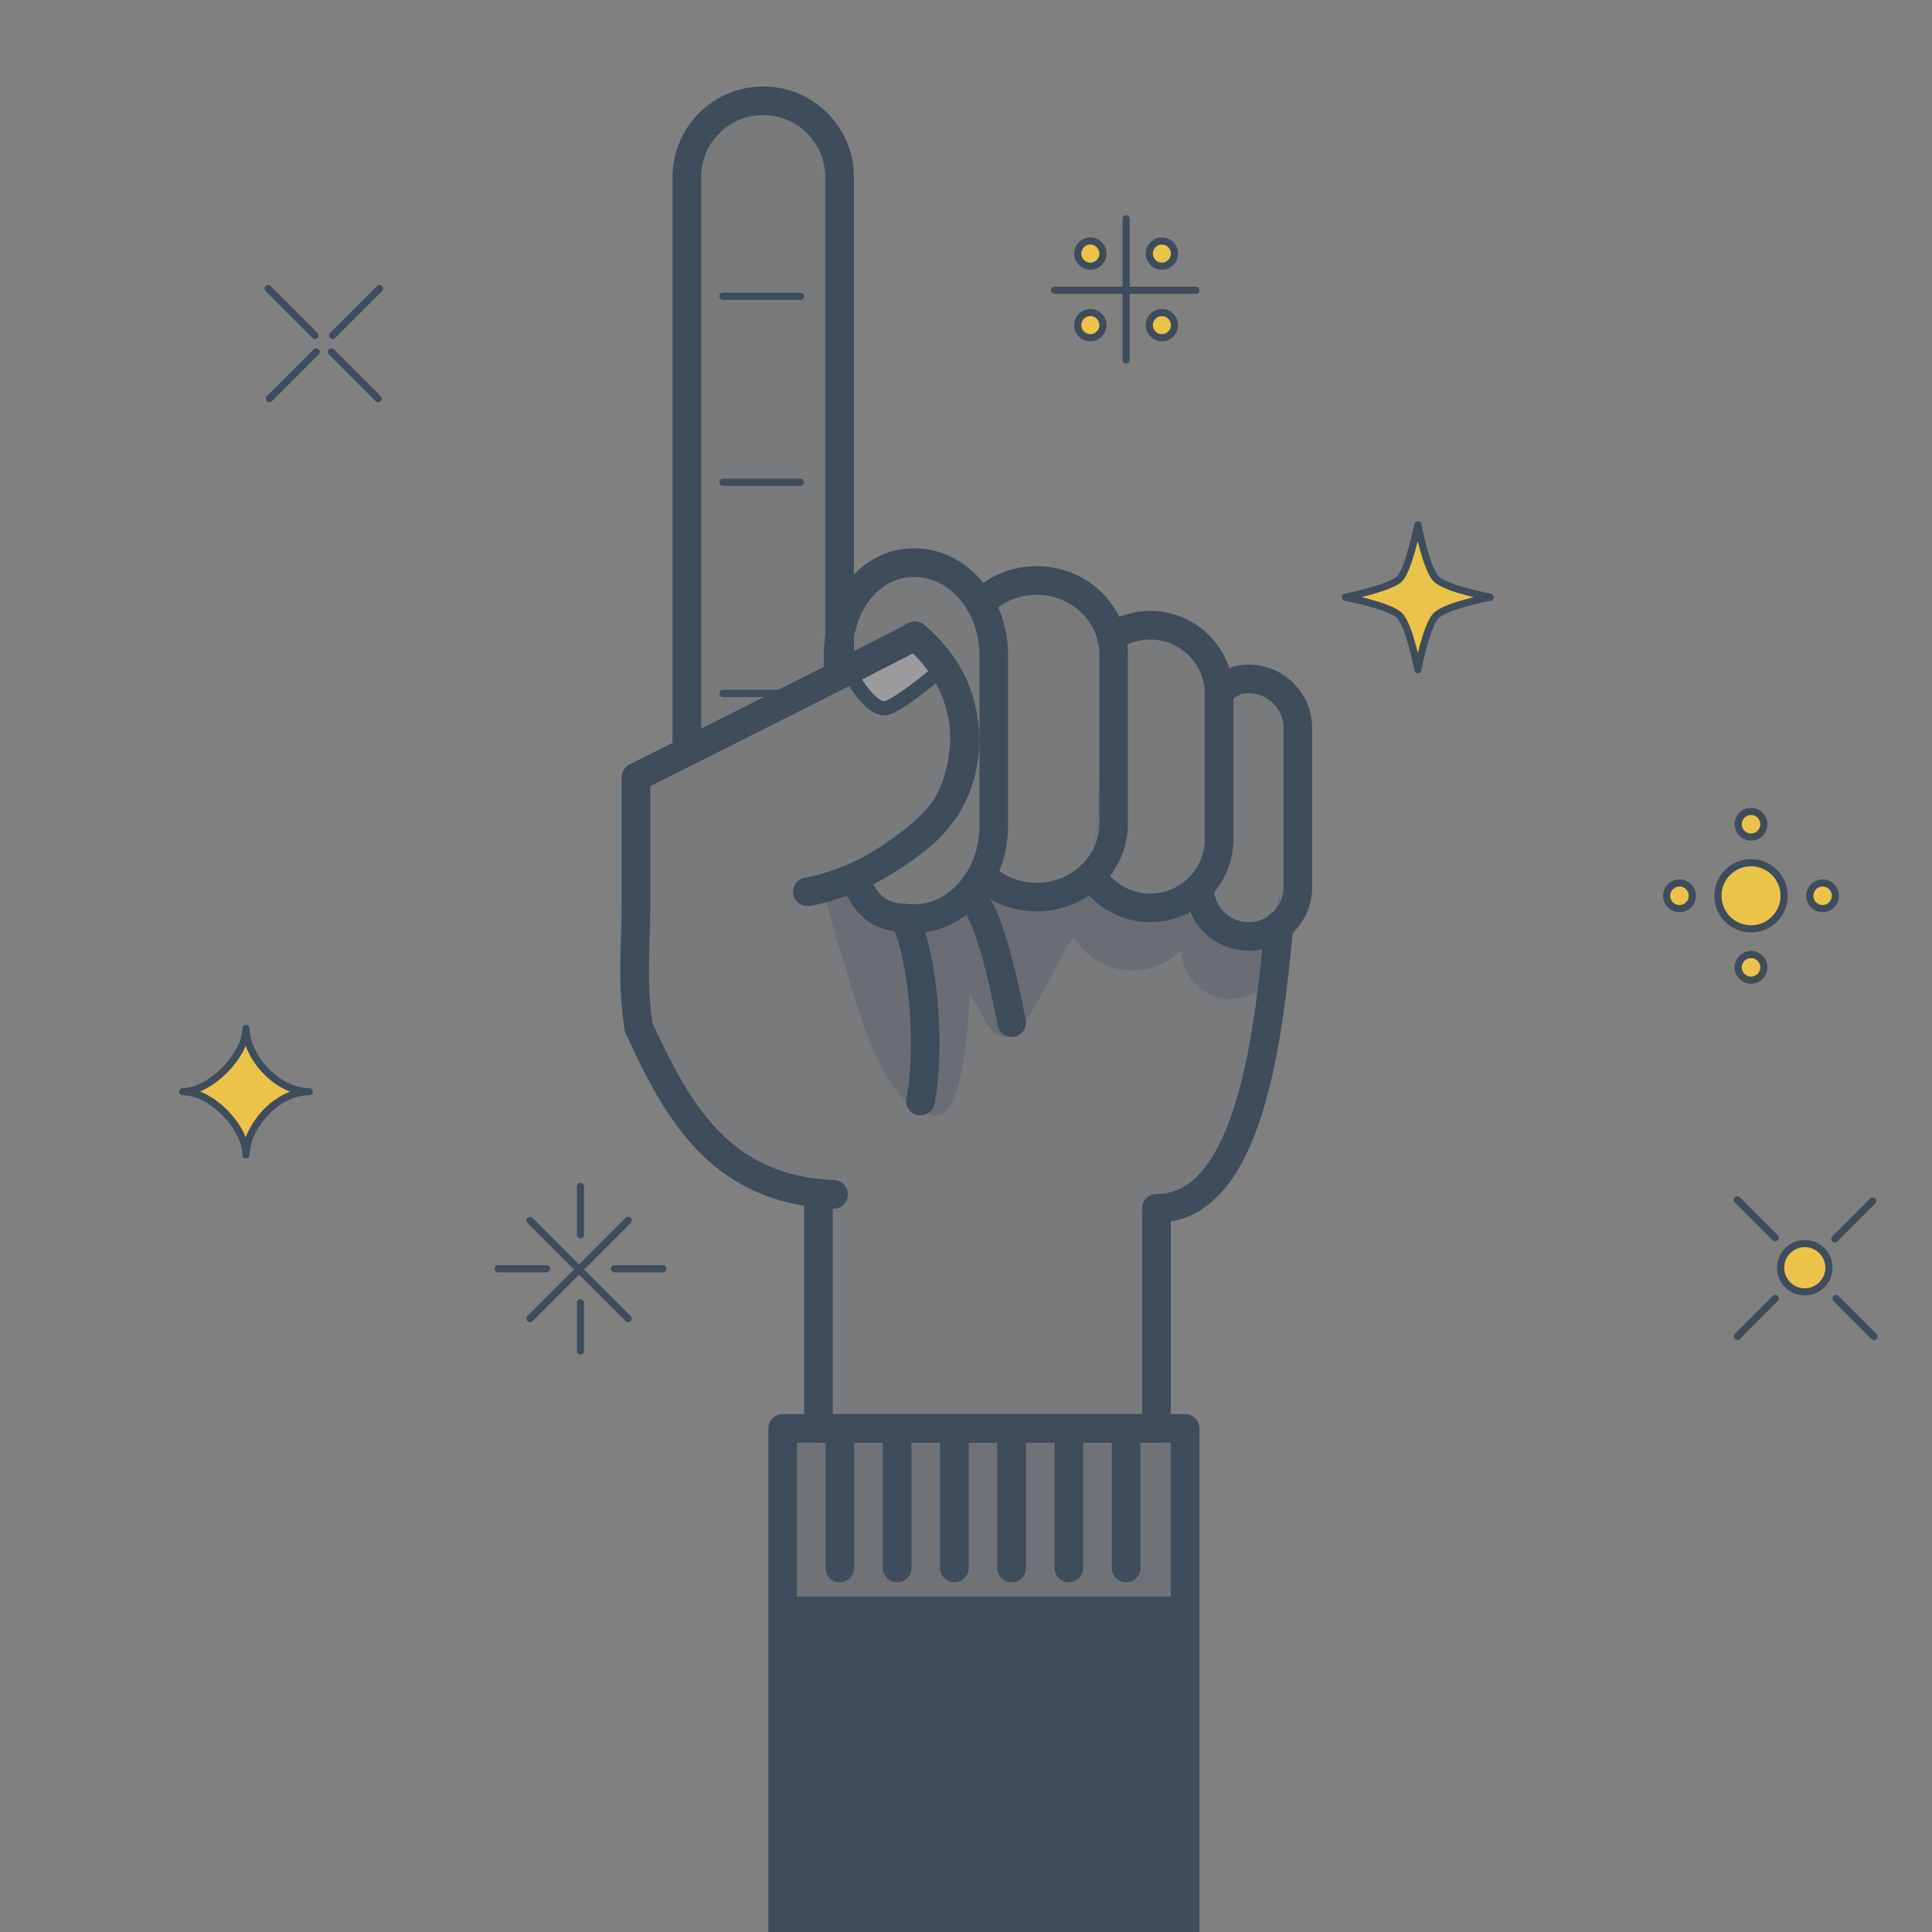 <svg width="540" height="540" viewBox="0 0 540 540" fill="none" xmlns="http://www.w3.org/2000/svg">
<rect x="0" y="0" width="540" height="540" fill="#808080" stroke="none"/>
<g clip-path="url(#clip0_7225_132768)">
<path d="M331.25 399.25H218.75V542.25H331.25V399.25Z" fill="#3E4C5C" fill-opacity="0.25" stroke="#3E4C5C" stroke-width="8" stroke-miterlimit="10" stroke-linecap="round" stroke-linejoin="round"/>
<path d="M331.25 446.25H218.75V542.25H331.25V446.25Z" fill="#3E4C5C"/>
<path d="M234.75 399.25V438.25" stroke="#3E4C5C" stroke-width="8" stroke-miterlimit="10" stroke-linecap="round" stroke-linejoin="round"/>
<path d="M250.75 399.25V438.25" stroke="#3E4C5C" stroke-width="8" stroke-miterlimit="10" stroke-linecap="round" stroke-linejoin="round"/>
<path d="M266.75 399.25V438.25" stroke="#3E4C5C" stroke-width="8" stroke-miterlimit="10" stroke-linecap="round" stroke-linejoin="round"/>
<path d="M282.75 399.25V438.25" stroke="#3E4C5C" stroke-width="8" stroke-miterlimit="10" stroke-linecap="round" stroke-linejoin="round"/>
<path d="M298.75 399.25V438.25" stroke="#3E4C5C" stroke-width="8" stroke-miterlimit="10" stroke-linecap="round" stroke-linejoin="round"/>
<path d="M314.75 399.25V438.25" stroke="#3E4C5C" stroke-width="8" stroke-miterlimit="10" stroke-linecap="round" stroke-linejoin="round"/>
<path d="M351.49 261.522L341.641 259.614L334.696 248.514L320.001 254.25L305.097 245.667L293.651 250.41L274.177 244.949L267.724 252.501L249.756 255.939C249.756 255.939 239 251.25 237.665 245.648C242.248 241.556 250.454 239.44 257.75 233.25C274.25 219.25 273.75 192.75 255.75 177.75C244.75 183.75 177.75 217.25 177.75 217.25V254.25C177.75 263.246 176.5 274.75 178.539 287.236C188.972 309.75 200.751 332.5 233.016 333.845L228.751 333.531V399.25H323.251V337.75H323.198C349.001 337.75 356.508 290.667 359.479 258.632L351.49 261.522Z" fill="#3E4C5C" fill-opacity="0.1"/>
<path d="M236.75 186.749C236.75 186.749 243.244 199.75 248.247 197.75C253.251 195.75 264.27 186.135 264.27 186.135L255.751 177.75L236.75 186.749Z" fill="white" fill-opacity="0.25"/>
<path d="M225.662 249.25C225.662 249.25 241.25 247.25 257.75 233.25C274.25 219.25 273.75 192.75 255.75 177.75C244.75 183.75 177.75 217.25 177.75 217.25V254.25C177.75 263.246 176.5 274.75 178.539 287.236C188.971 309.75 200.75 332.5 233.016 333.845L228.75 333.531V399.25H323.25V337.75H323.198C349 337.75 354.508 290.667 357.479 258.632" stroke="#3E4C5C" stroke-width="8" stroke-miterlimit="10" stroke-linecap="round" stroke-linejoin="round"/>
<path d="M252.91 256.615C259.251 271.251 259.612 296.751 257.251 307.751" stroke="#3E4C5C" stroke-width="8" stroke-miterlimit="10" stroke-linecap="round" stroke-linejoin="round"/>
<path d="M234.25 188.75V183.109C234.25 168.827 243.212 157.25 255.5 157.25C267.788 157.25 277.75 168.827 277.75 183.109V230.891C277.75 245.172 267.788 256.75 255.5 256.75C246.632 256.75 242.475 254.26 238.9 245.536C238.9 245.536 260.417 234.583 265.75 223.25C269.988 214.245 274.75 193.804 255.75 177.75C248.094 181.761 234.25 188.75 234.25 188.75Z" fill="#3E4C5C" fill-opacity="0.1" stroke="#3E4C5C" stroke-width="8" stroke-miterlimit="10" stroke-linecap="round" stroke-linejoin="round"/>
<path d="M274.027 168.792C277.953 164.767 283.544 162.25 289.751 162.25C301.625 162.25 311.251 171.459 311.251 182.82V230.18C311.251 241.54 301.625 250.75 289.751 250.75C283.814 250.75 278.439 248.448 274.548 244.725" fill="#3E4C5C" fill-opacity="0.1"/>
<path d="M274.027 168.792C277.953 164.767 283.544 162.25 289.751 162.25C301.625 162.25 311.251 171.459 311.251 182.82V230.18C311.251 241.54 301.625 250.75 289.751 250.75C283.814 250.75 278.439 248.448 274.548 244.725" stroke="#3E4C5C" stroke-width="8" stroke-miterlimit="10" stroke-linecap="round" stroke-linejoin="round"/>
<path d="M310.672 178.083C313.757 175.98 317.486 174.75 321.501 174.75C332.133 174.75 340.751 183.368 340.751 194V234.5C340.751 245.132 332.133 253.75 321.501 253.75C314.566 253.75 308.487 250.082 305.098 244.58" fill="#3E4C5C" fill-opacity="0.1"/>
<path d="M310.672 178.083C313.757 175.98 317.486 174.75 321.501 174.75C332.133 174.75 340.751 183.368 340.751 194V234.5C340.751 245.132 332.133 253.75 321.501 253.75C314.566 253.75 308.487 250.082 305.098 244.58" stroke="#3E4C5C" stroke-width="8" stroke-miterlimit="10" stroke-linecap="round" stroke-linejoin="round"/>
<path d="M340.987 193.117C343.4 191.02 345.552 189.75 349 189.75C356.594 189.75 362.75 195.906 362.75 203.5V248C362.75 255.594 356.594 261.75 349 261.75C341.406 261.75 335.25 255.594 335.25 248" fill="#3E4C5C" fill-opacity="0.1"/>
<path d="M340.987 193.117C343.4 191.02 345.552 189.75 349 189.75C356.594 189.75 362.75 195.906 362.75 203.5V248C362.75 255.594 356.594 261.75 349 261.75C341.406 261.75 335.25 255.594 335.25 248" stroke="#3E4C5C" stroke-width="8" stroke-miterlimit="10" stroke-linecap="round" stroke-linejoin="round"/>
<path d="M344.002 261.75C336.408 261.75 330.252 255.594 330.252 248L330.256 247.963C326.762 251.532 321.891 253.75 316.502 253.75C309.566 253.75 303.488 250.082 300.098 244.581C296.196 248.386 290.764 250.75 284.752 250.75C278.815 250.75 273.44 248.448 269.549 244.725L269.546 244.27C265.647 251.751 258.577 256.75 250.502 256.75C245.16 256.75 241.089 248.75 236.809 246.628C233.983 245.226 229.939 250.9 229.402 247.036L234.402 264.536C237.978 273.261 245.132 311.75 262.002 311.75C270.077 311.75 271.049 278.225 271.049 278.225C274.94 281.946 275.315 289.75 281.252 289.75C287.264 289.75 296.197 265.886 300.098 262.081C303.488 267.582 309.566 271.25 316.502 271.25C321.891 271.25 326.762 269.032 330.256 265.463L330.252 265.5C330.252 273.094 336.408 279.25 344.002 279.25C351.596 279.25 357.752 273.094 357.752 265.5V248C357.752 255.594 351.596 261.75 344.002 261.75Z" fill="#3E4C5C" fill-opacity="0.25"/>
<path d="M236.75 186.748C236.75 186.748 243.244 199.749 248.247 197.749C253.251 195.749 264.27 186.135 264.27 186.135" stroke="#3E4C5C" stroke-width="4" stroke-miterlimit="10" stroke-linecap="round" stroke-linejoin="round"/>
<path d="M271.27 251.25C277.293 254.039 283.207 288.628 282.75 285.75" stroke="#3E4C5C" stroke-width="8" stroke-miterlimit="10" stroke-linecap="round" stroke-linejoin="round"/>
<path d="M234.667 184.944V49.514C234.667 37.724 225.11 28.166 213.32 28.166C201.53 28.166 191.973 37.724 191.973 49.514V209.782" fill="#3E4C5C" fill-opacity="0.1"/>
<path d="M234.667 184.944V49.514C234.667 37.724 225.11 28.166 213.32 28.166C201.53 28.166 191.973 37.724 191.973 49.514V209.782" stroke="#3E4C5C" stroke-width="8" stroke-miterlimit="10" stroke-linecap="round" stroke-linejoin="round"/>
<path d="M202.049 82.803H223.727" stroke="#3E4C5C" stroke-width="2" stroke-miterlimit="10" stroke-linecap="round"/>
<path d="M202.049 134.803H223.727" stroke="#3E4C5C" stroke-width="2" stroke-miterlimit="10" stroke-linecap="round"/>
<path d="M202.049 193.803H223.727" stroke="#3E4C5C" stroke-width="2" stroke-miterlimit="10" stroke-linecap="round"/>
<path d="M68.75 322.801C68.75 315.457 59.416 305.124 51.072 305.124C58.75 305.124 68.75 294.958 68.75 287.447C68.75 294.958 77.083 305.124 86.427 305.124C76.916 305.124 68.75 315.458 68.75 322.801Z" fill="#EBC34B" stroke="#3E4C5C" stroke-width="2" stroke-miterlimit="10" stroke-linecap="round" stroke-linejoin="round"/>
<path d="M504.441 361.08C508.169 361.08 511.191 358.058 511.191 354.33C511.191 350.602 508.169 347.58 504.441 347.58C500.713 347.58 497.691 350.602 497.691 354.33C497.691 358.058 500.713 361.08 504.441 361.08Z" fill="#EBC34B" stroke="#3E4C5C" stroke-width="2" stroke-miterlimit="10" stroke-linecap="round" stroke-linejoin="round"/>
<path d="M496.192 345.962L485.586 335.355" stroke="#3E4C5C" stroke-width="2" stroke-miterlimit="10" stroke-linecap="round" stroke-linejoin="round"/>
<path d="M513.164 362.932L523.771 373.538" stroke="#3E4C5C" stroke-width="2" stroke-miterlimit="10" stroke-linecap="round" stroke-linejoin="round"/>
<path d="M512.809 346.315L523.415 335.709" stroke="#3E4C5C" stroke-width="2" stroke-miterlimit="10" stroke-linecap="round" stroke-linejoin="round"/>
<path d="M496.192 362.932L485.586 373.538" stroke="#3E4C5C" stroke-width="2" stroke-miterlimit="10" stroke-linecap="round" stroke-linejoin="round"/>
<path d="M106.058 80.672L92.977 93.753" stroke="#3E4C5C" stroke-width="2" stroke-miterlimit="10" stroke-linecap="round" stroke-linejoin="round"/>
<path d="M88.38 98.35L75.299 111.431" stroke="#3E4C5C" stroke-width="2" stroke-miterlimit="10" stroke-linecap="round" stroke-linejoin="round"/>
<path d="M105.705 111.431L92.623 98.35" stroke="#3E4C5C" stroke-width="2" stroke-miterlimit="10" stroke-linecap="round" stroke-linejoin="round"/>
<path d="M88.027 93.753L74.945 80.672" stroke="#3E4C5C" stroke-width="2" stroke-miterlimit="10" stroke-linecap="round" stroke-linejoin="round"/>
<path d="M416.545 166.929C416.545 166.929 404.243 169.23 401.42 172.053C398.597 174.876 396.296 187.178 396.296 187.178C396.296 187.178 393.994 174.876 391.171 172.053C388.348 169.23 376.047 166.929 376.047 166.929C376.047 166.929 388.641 164.335 391.171 161.804C393.702 159.273 396.296 146.68 396.296 146.68C396.296 146.68 398.598 158.981 401.42 161.804C404.243 164.627 416.545 166.929 416.545 166.929Z" fill="#EBC34B" stroke="#3E4C5C" stroke-width="2" stroke-miterlimit="10" stroke-linecap="round" stroke-linejoin="round"/>
<path d="M489.418 259.625C494.527 259.625 498.668 255.484 498.668 250.375C498.668 245.266 494.527 241.125 489.418 241.125C484.309 241.125 480.168 245.266 480.168 250.375C480.168 255.484 484.309 259.625 489.418 259.625Z" fill="#EBC34B" stroke="#3E4C5C" stroke-width="2" stroke-miterlimit="10" stroke-linecap="round" stroke-linejoin="round"/>
<path d="M469.417 253.959C471.396 253.959 473 252.355 473 250.376C473 248.397 471.396 246.793 469.417 246.793C467.438 246.793 465.834 248.397 465.834 250.376C465.834 252.355 467.438 253.959 469.417 253.959Z" fill="#EBC34B" stroke="#3E4C5C" stroke-width="2" stroke-miterlimit="10" stroke-linecap="round" stroke-linejoin="round"/>
<path d="M489.417 273.959C491.396 273.959 493 272.355 493 270.376C493 268.397 491.396 266.793 489.417 266.793C487.438 266.793 485.834 268.397 485.834 270.376C485.834 272.355 487.438 273.959 489.417 273.959Z" fill="#EBC34B" stroke="#3E4C5C" stroke-width="2" stroke-miterlimit="10" stroke-linecap="round" stroke-linejoin="round"/>
<path d="M509.417 253.959C511.396 253.959 513 252.355 513 250.376C513 248.397 511.396 246.793 509.417 246.793C507.438 246.793 505.834 248.397 505.834 250.376C505.834 252.355 507.438 253.959 509.417 253.959Z" fill="#EBC34B" stroke="#3E4C5C" stroke-width="2" stroke-miterlimit="10" stroke-linecap="round" stroke-linejoin="round"/>
<path d="M489.417 233.959C491.396 233.959 493 232.355 493 230.376C493 228.397 491.396 226.793 489.417 226.793C487.438 226.793 485.834 228.397 485.834 230.376C485.834 232.355 487.438 233.959 489.417 233.959Z" fill="#EBC34B" stroke="#3E4C5C" stroke-width="2" stroke-miterlimit="10" stroke-linecap="round" stroke-linejoin="round"/>
<path d="M148.123 341.111L175.575 368.564" stroke="#3E4C5C" stroke-width="2" stroke-miterlimit="10" stroke-linecap="round" stroke-linejoin="round"/>
<path d="M175.575 341.111L148.123 368.564" stroke="#3E4C5C" stroke-width="2" stroke-miterlimit="10" stroke-linecap="round" stroke-linejoin="round"/>
<path d="M152.75 354.625H139.25" stroke="#3E4C5C" stroke-width="2" stroke-miterlimit="10" stroke-linecap="round" stroke-linejoin="round"/>
<path d="M171.75 354.625H185.25" stroke="#3E4C5C" stroke-width="2" stroke-miterlimit="10" stroke-linecap="round" stroke-linejoin="round"/>
<path d="M162.25 364.125V377.625" stroke="#3E4C5C" stroke-width="2" stroke-miterlimit="10" stroke-linecap="round" stroke-linejoin="round"/>
<path d="M162.25 345.125V331.625" stroke="#3E4C5C" stroke-width="2" stroke-miterlimit="10" stroke-linecap="round" stroke-linejoin="round"/>
<path d="M314.75 61.125V100.625" stroke="#3E4C5C" stroke-width="2" stroke-miterlimit="10" stroke-linecap="round" stroke-linejoin="round"/>
<path d="M334.25 81.125H294.75" stroke="#3E4C5C" stroke-width="2" stroke-miterlimit="10" stroke-linecap="round" stroke-linejoin="round"/>
<path d="M304.75 94.394C306.694 94.394 308.269 92.819 308.269 90.875C308.269 88.931 306.694 87.356 304.75 87.356C302.806 87.356 301.23 88.931 301.23 90.875C301.23 92.819 302.806 94.394 304.75 94.394Z" fill="#EBC34B" stroke="#3E4C5C" stroke-width="2" stroke-miterlimit="10" stroke-linecap="round" stroke-linejoin="round"/>
<path d="M304.75 74.394C306.694 74.394 308.269 72.819 308.269 70.875C308.269 68.931 306.694 67.356 304.75 67.356C302.806 67.356 301.23 68.931 301.23 70.875C301.23 72.819 302.806 74.394 304.75 74.394Z" fill="#EBC34B" stroke="#3E4C5C" stroke-width="2" stroke-miterlimit="10" stroke-linecap="round" stroke-linejoin="round"/>
<path d="M324.75 94.394C326.694 94.394 328.269 92.819 328.269 90.875C328.269 88.931 326.694 87.356 324.75 87.356C322.806 87.356 321.23 88.931 321.23 90.875C321.23 92.819 322.806 94.394 324.75 94.394Z" fill="#EBC34B" stroke="#3E4C5C" stroke-width="2" stroke-miterlimit="10" stroke-linecap="round" stroke-linejoin="round"/>
<path d="M324.75 74.394C326.694 74.394 328.269 72.819 328.269 70.875C328.269 68.931 326.694 67.356 324.75 67.356C322.806 67.356 321.23 68.931 321.23 70.875C321.23 72.819 322.806 74.394 324.75 74.394Z" fill="#EBC34B" stroke="#3E4C5C" stroke-width="2" stroke-miterlimit="10" stroke-linecap="round" stroke-linejoin="round"/>
</g>
<defs>
<clipPath id="clip0_7225_132768">
<rect width="540" height="540" fill="white"/>
</clipPath>
</defs>
</svg>
